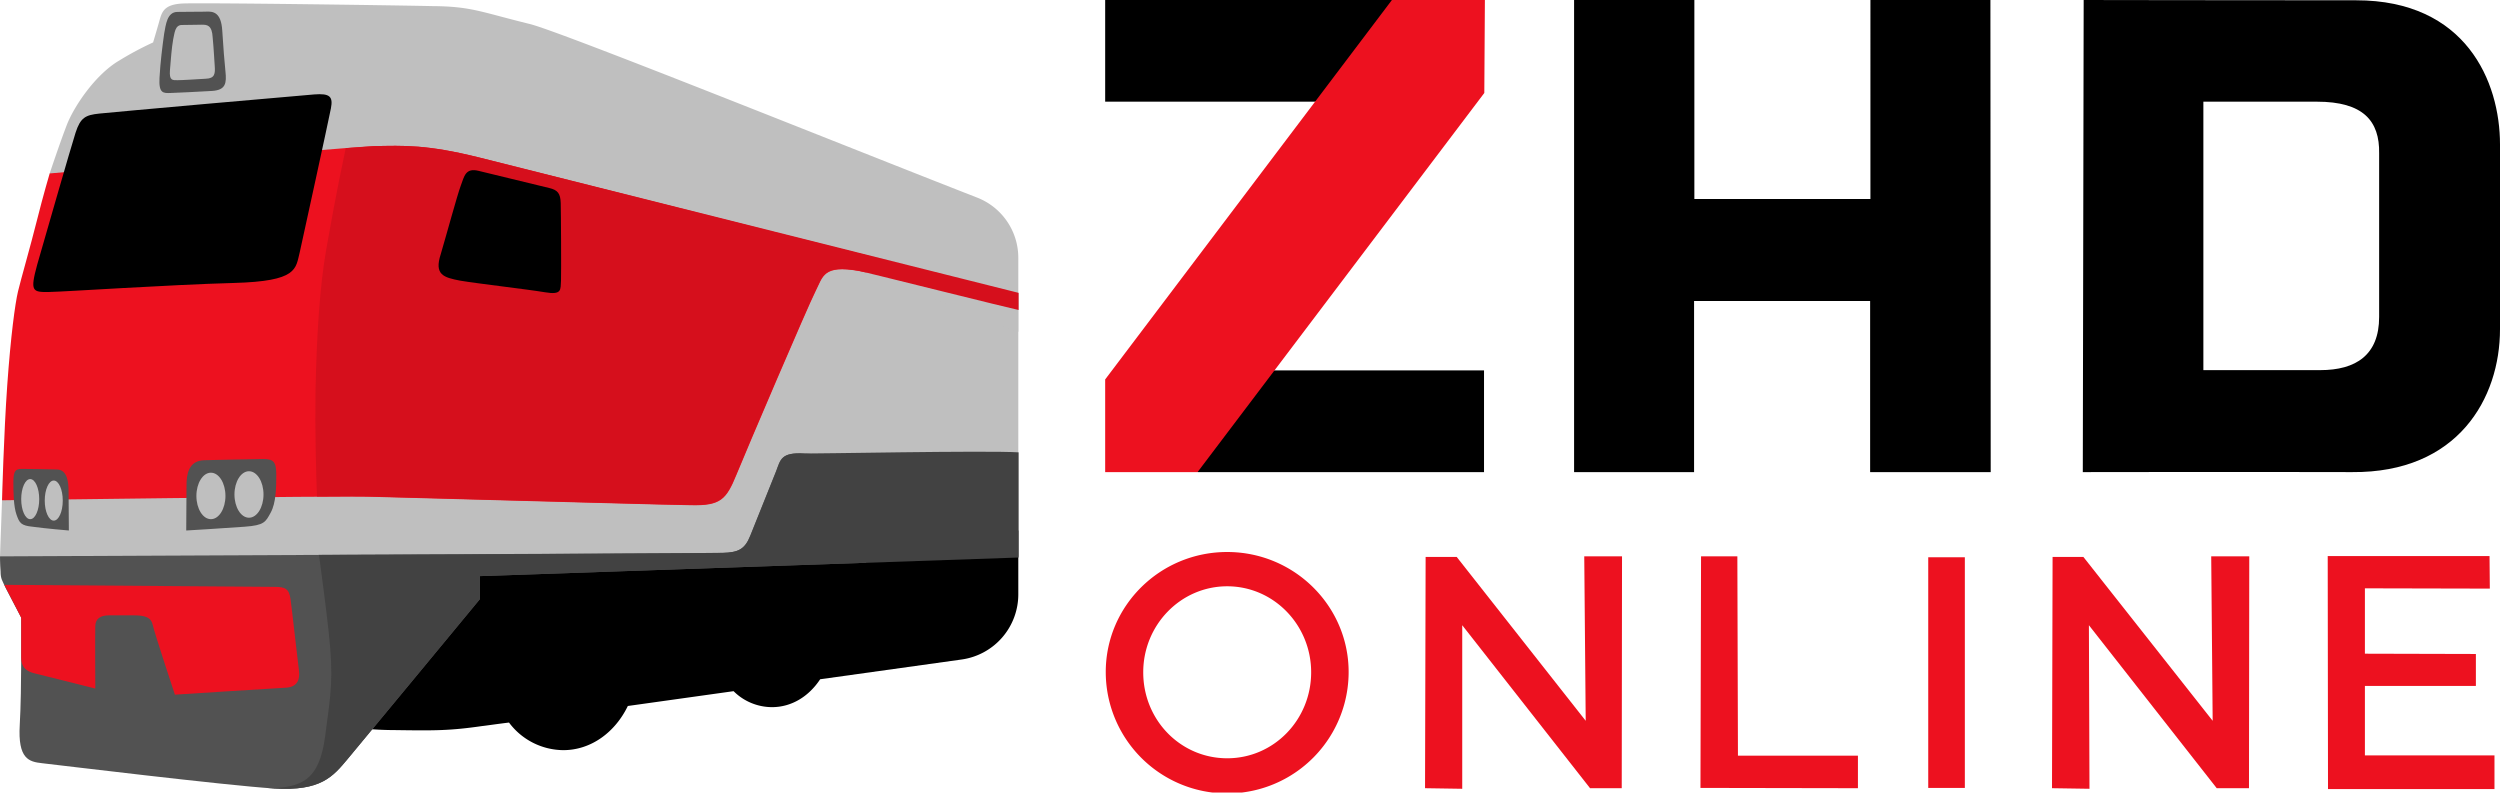 <svg xmlns="http://www.w3.org/2000/svg" id="Слой_1" data-name="Слой 1" viewBox="0 0 860.5 272.8">
  <defs/>
  <defs>
    <style>
      .cls-1{fill:#ed111f}.cls-2{fill:#bfbfbf}.cls-3{fill:#525252}
    </style>
  </defs>
  <g id="_1" data-name="1">
    <path d="M490.5 271.3l.2-79.6h10.7l44.4 56.4-.5-56.6h13l-.1 79.8h-10.9l-44-56.1v56.3l-12.8-.2z" class="cls-1"/>
    <path d="M424.9 203.7c-23.1 0-41.8 18.5-41.8 41.3a41.8 41.8 0 0083.6 0c0-22.7-18.7-41.3-41.8-41.3zm0 71c-16 0-28.9-13.1-28.9-29.6 0-16.3 12.9-29.6 28.9-29.6s28.9 13.3 28.9 29.6-12.8 29.6-28.9 29.6z" class="cls-1" transform="translate(-2.5 -13.7)"/>
    <path d="M856.9 191.4h-55.7l.1 80.2h57.3V260H814v-23.9h38.2v-11L814 225v-22.5l43 .1-.1-11.2zM663.7 191.8h12.6v79.4h-12.6zM598 191.5h-12.5l-.2 79.7 54.2.1v-11.2h-41.3l-.2-68.6zM706.3 271.3l.2-79.6h10.6l44.5 56.4-.5-56.6h13.1l-.1 79.8H763l-44-56.1.2 56.3-12.9-.2z" class="cls-1"/>
    <path d="M544.4 13.7h41.3v68.5h60.6V13.7h41.3l.1 162.5h-41.5v-58.9h-60.6v58.9h-41.3V13.7zm175.3 0l-.3 162.5s56.3-.1 92.7 0c36.4.3 50.9-25.4 50.9-49.2V63.4c0-21.7-11.8-49.6-49.5-49.6s-93.8-.1-93.8-.1zm41.2 127.4V48.7H800c15.9 0 21.6 6.6 21.4 17.8v56.3c0 13.1-8 18.3-20.3 18.3h-40.2z" transform="translate(-2.5 -13.7)"/>
    <path d="M0 191.5l.7-19.3 8.7-5.5 232.1-.5 42.1-78.1 66.9 12.8v90.5l-97.6 1.5-248.5 2-4.4-3.4z" class="cls-2"/>
    <path d="M333.5 240.7l-48.7 6.8c-3.9 5.9-9.8 9.6-16.6 9.6a18.79 18.79 0 01-13.2-5.5l-36.4 5.1c-4.4 9.1-12.7 15.2-22.2 15.2a23.54 23.54 0 01-18.7-9.5c-4.9.6-8.1 1.1-9.2 1.2-11.1 1.6-16.2 1.6-29.8 1.4a122.42 122.42 0 01-21.9-2l47.1-54.4 135.1-5.2 54-7.1v21.9a22.65 22.65 0 01-19.5 22.5z" transform="translate(-2.5 -13.7)"/>
    <path d="M2.5 205.2s243.5-1.1 248.7-1.2 7.6-1.1 9.5-5.9 7.4-18.5 8.9-22.2c1.5-3.9 1.6-6.6 9.7-6.1 2.2.1 10.6.6 21.3 1.4v36.2L167.7 212v7.9s-40.4 48.9-45.5 55-9.2 11.2-25.4 10.2-75.3-8.2-79.8-8.7-8.4-1.4-7.7-13.2.5-36.9.5-36.9-4.2-8-5.4-10.3c-1.1-2.5-1.7-3-1.7-5.6-.2-2.6-.2-5.2-.2-5.2z" class="cls-3" transform="translate(-2.5 -13.7)"/>
    <path fill="#424242" d="M112.3 204.7c65.3-.2 136.1-.6 139-.7 5.2-.2 7.6-1.1 9.5-5.9s7.4-18.5 8.9-22.2c1.5-3.9 1.6-6.6 9.7-6.1 2.2.1 63-1.1 73.7-.4v36.2L167.7 212v7.9s-40.4 48.9-45.5 55-9.2 11.2-25.4 10.2c-.6 0-1.4-.1-2.2-.1 11.7-.1 17.8-2.7 19.8-17.8s3-19.7 1.2-36.3c-1.2-10.9-2.6-20.7-3.3-26.2z" transform="translate(-2.5 -13.7)"/>
    <path d="M4 215s89.4.7 93 .7 5 .6 5.5 4.2 2.5 21.6 2.9 24.6-.5 5.7-4.5 5.9-38.2 2.4-38.2 2.4-7-21.1-7.6-23.9-2.7-3.4-6.7-3.4H40c-3 0-4.6 1.2-4.7 3.6s0 21.6 0 21.6-17.8-4.5-20.8-5.2-4.7-2.2-4.7-5.4v-13.8z" class="cls-1" transform="translate(-2.5 -13.7)"/>
    <path d="M19.6 73.4s3.5-10.5 5.9-16.7 9.7-17.3 18.1-22.2a110.54 110.54 0 0111.6-6.2s1.2-4 2.1-7.2 1.5-5.9 8.2-6.2 72.2.6 85.8.9c13.5.1 16.6 2 33.7 6.2 11.6 3 109.7 42.5 153.8 59.7a22.23 22.23 0 0114.2 20.8v25.4L280.2 99l-200-19.8-57.4-.2z" class="cls-2" transform="translate(-2.5 -13.7)"/>
    <path d="M3.2 185.9s113.7-1.6 127.3-1.2c55.9 1.5 105.2 2.9 110 2.9 10 .2 12-1.9 15.5-10.5s24.6-58 27.2-63.1 2.6-9.2 15-7c.7.1 1.6.4 2.6.5v-5.9L167.4 67.9c-18.1-4.5-25.9-4.1-36.2-3.9-10.2.4-111.6 9.4-111.6 9.4s-2.2 7.4-4.4 16.2-5.5 20.2-6.5 24.4-2.5 15.3-3.7 32.2-1.8 39.7-1.8 39.7z" class="cls-1" transform="translate(-2.5 -13.7)"/>
    <path fill="#d60f1c" d="M111.6 184.6c9.2-.1 16.1-.1 18.8 0 55.9 1.5 105.2 2.9 110 2.9 10 .2 12-1.9 15.5-10.5s24.6-58 27.2-63.1 2.6-9.2 15-7c.7.1 54 13.4 55 13.5v-5.9L167.4 67.9c-18.1-4.5-25.9-4.1-36.2-3.9-1.5.1-5 .4-9.7.7-3.4 16-5.2 26.4-6.9 36-1.9 11.2-3.1 27.2-3.5 47.5-.2 14 .2 28.4.5 36.4z" transform="translate(-2.5 -13.7)"/>
    <path d="M116.4 51c-1 5.1-9.4 43.5-10.7 49.4-1.5 5.9-.6 10.1-22.8 10.7s-57.7 3-63.5 3.1-6.6-.2-4.1-9.4c2.6-9 11.5-40.1 13.2-45.4s3.5-6.1 8.1-6.6 68.8-6.2 74.1-6.6 6.5.7 5.7 4.8z" transform="translate(-2.5 -13.7)"/>
    <path d="M59 25.3c.6-3.2 1-7.4 4.5-7.5s7.6 0 10-.1 5.1.2 5.5 6.5.7 10.2 1.1 14.1.2 6.4-4.6 6.7-11.6.6-14.2.7-4.2.2-3.9-5.2 1-11 1.6-15.2z" class="cls-3" transform="translate(-2.5 -13.7)"/>
    <path d="M62.1 27.3c.5-2.2.6-5 3-5s5.2-.1 6.9-.1 3.5.1 3.7 4.4c.4 4.2.5 7 .7 9.7s.1 4.4-3.1 4.5c-3.4.2-8 .5-9.7.5s-2.9.2-2.6-3.5.6-7.7 1.1-10.5z" class="cls-2" transform="translate(-2.5 -13.7)"/>
    <path d="M66.6 196.3s.1-12 .1-15.5.5-8.6 6.2-8.7 16.6-.4 20.1-.4 4.6.7 4.6 5.4c0 4.5-.1 9.7-1.9 13s-2.2 4.4-9 4.9c-6.5.5-20.1 1.3-20.1 1.3zM26.2 196.3s-.1-10.3-.1-13.5c0-3-.4-7.4-3.9-7.5s-10.1-.2-12.2-.2-2.9.6-2.9 4.5.1 8.5 1.1 11.3 1.5 3.7 5.5 4.1c4.2.6 12.5 1.3 12.5 1.3z" class="cls-3" transform="translate(-2.5 -13.7)"/>
    <ellipse cx="72.6" cy="170.7" class="cls-2" rx="5" ry="8"/>
    <ellipse cx="18.5" cy="172.3" class="cls-2" rx="3.1" ry="6.9"/>
    <ellipse cx="85.7" cy="170.2" class="cls-2" rx="5" ry="8"/>
    <ellipse cx="10.4" cy="171.8" class="cls-2" rx="3.1" ry="6.9"/>
    <path d="M191.5 78.4c3 .7 3.9 1.9 4 5.2s.2 23.4.1 26.7c-.2 3.1.4 5-5.5 4s-23.3-3-29.2-4c-5.7-1.1-9-2-6.7-9.1 2.1-7.1 5.7-20.4 6.9-23.6s1.6-6.2 6.1-5.1 24.3 5.9 24.3 5.9zM382.9 48.7h109.4V15.9l-10.5-2.2h-98.9zM404 173.3l10.8 2.9h98.5v-35H404z" transform="translate(-2.5 -13.7)"/>
    <path d="M479.1 0h32l-.2 32-98.7 130.5h-31.8v-31.9L479.1 0z" class="cls-1"/>
  </g>
</svg>
